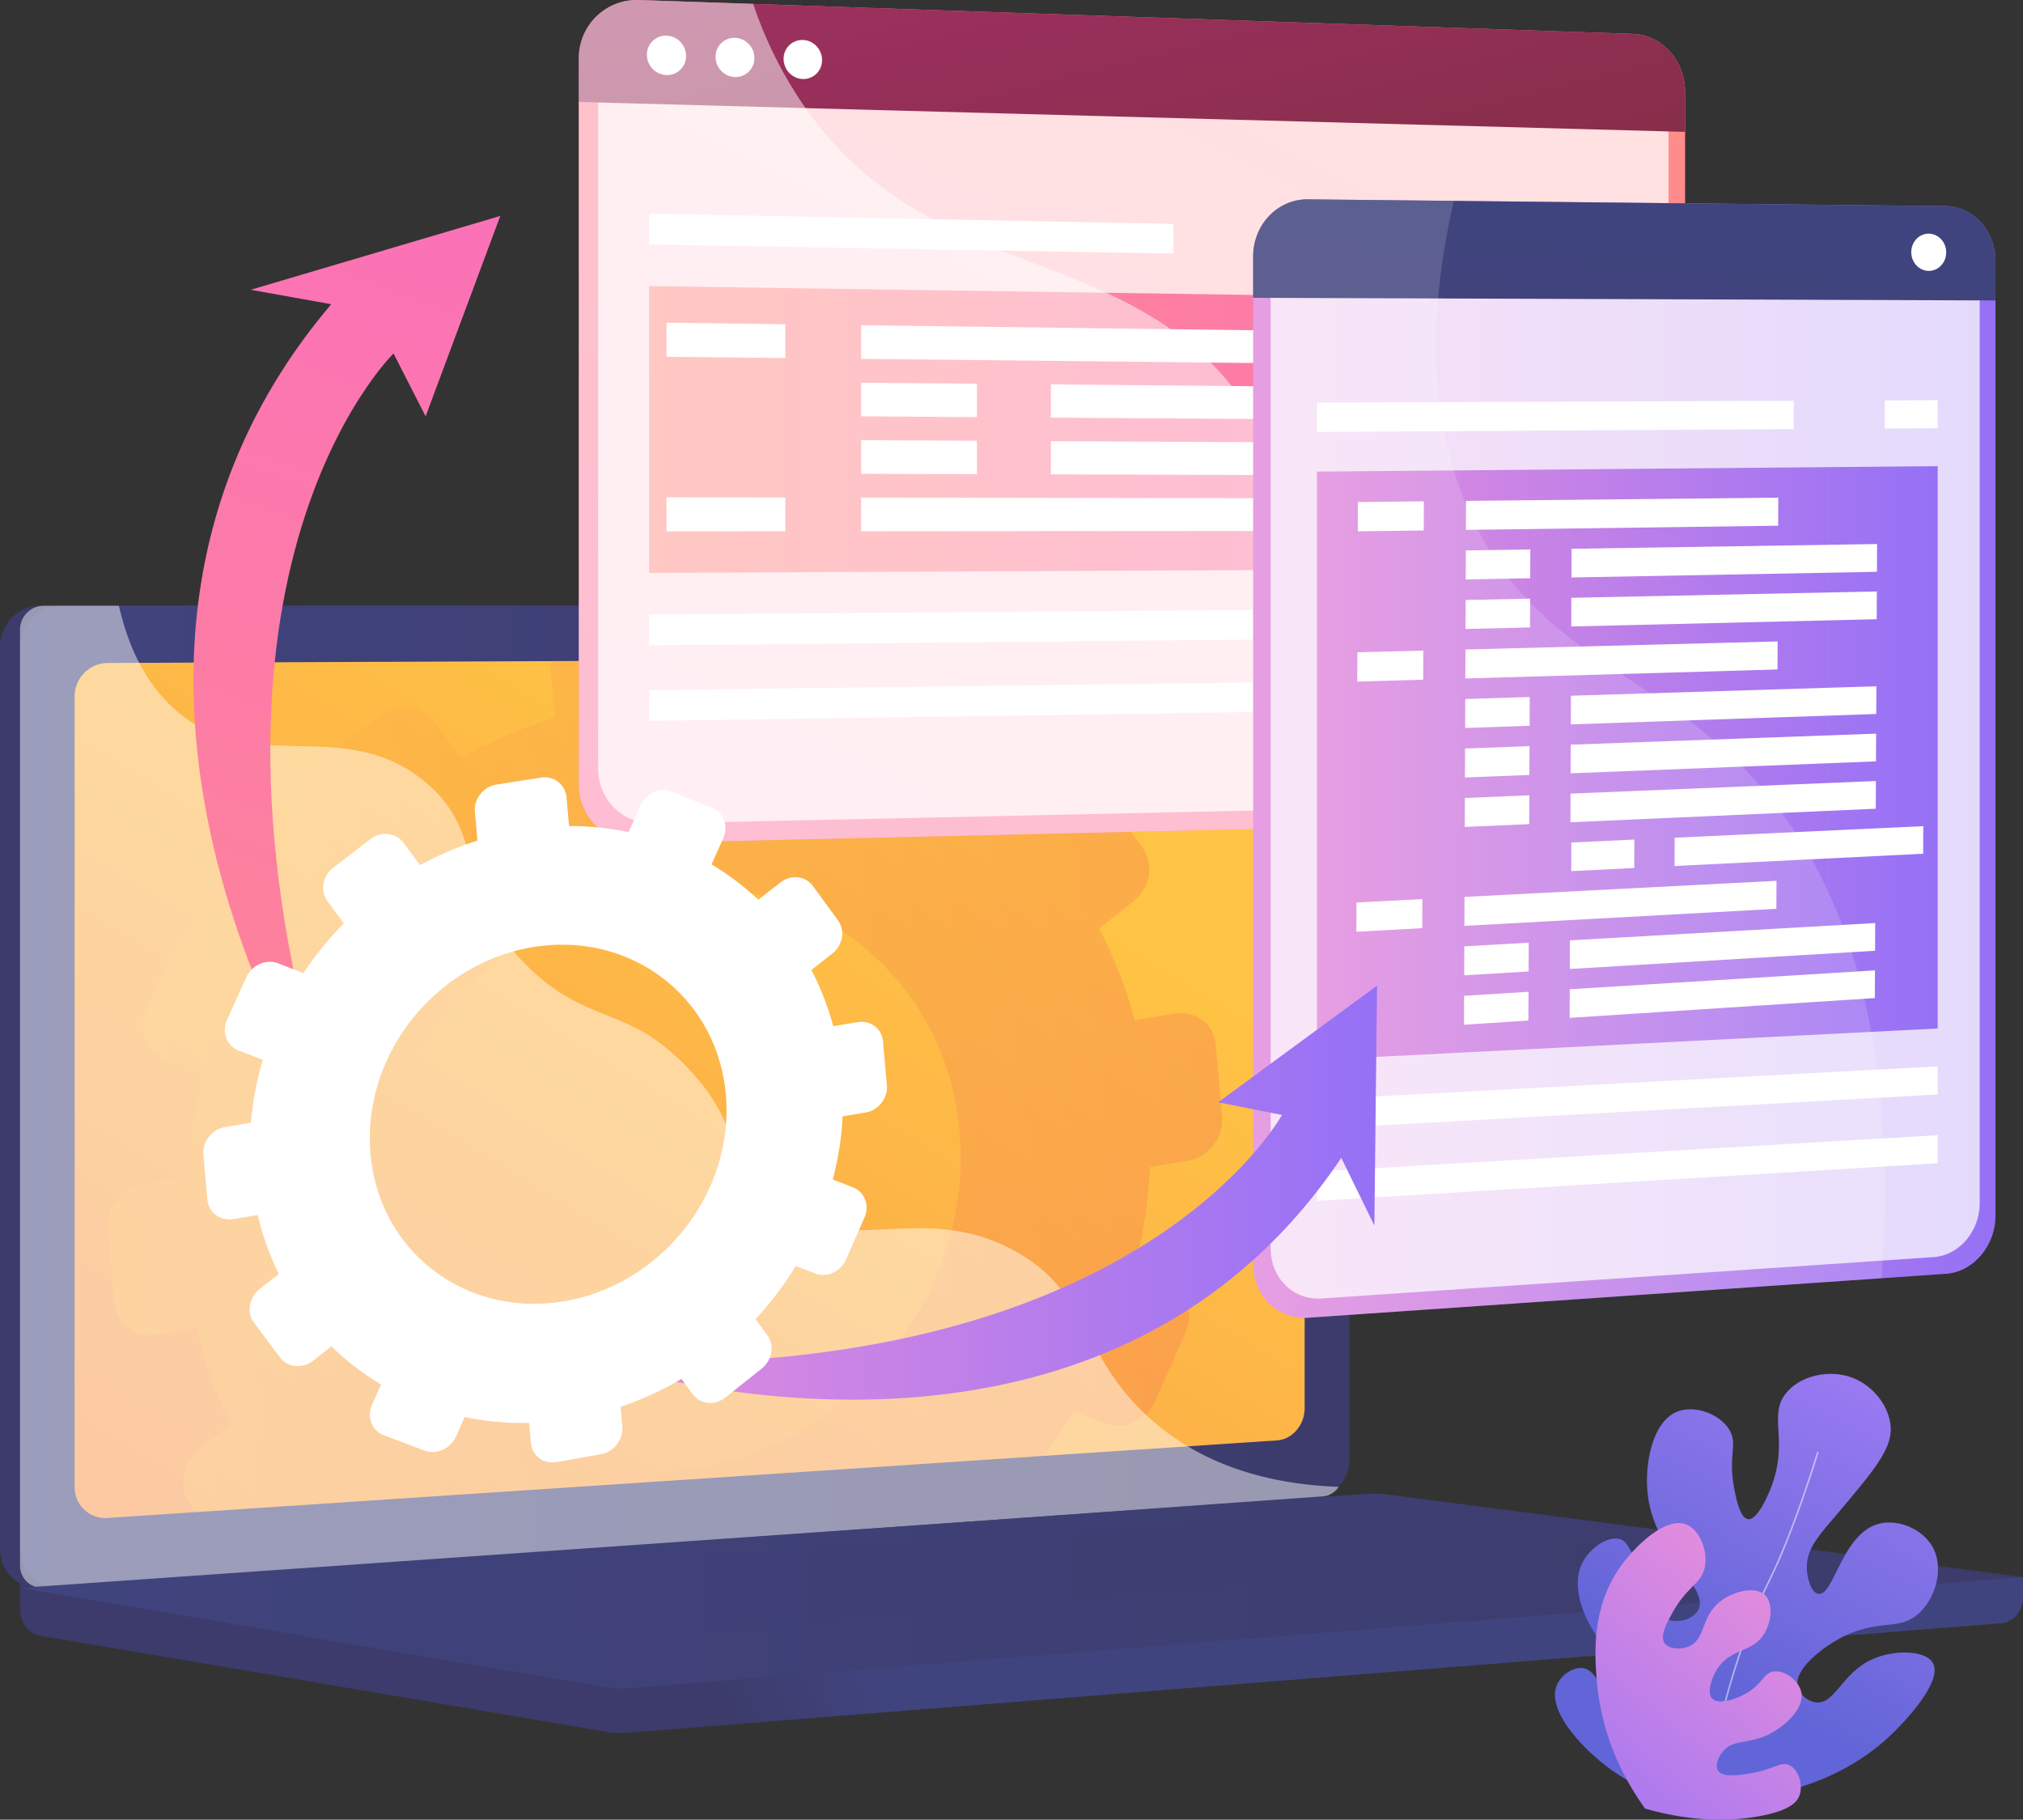 <svg xmlns="http://www.w3.org/2000/svg" xmlns:xlink="http://www.w3.org/1999/xlink" viewBox="0 0 2841.89 2556.12"><rect x="0" y="0" width="2841.89" height="2556.12" fill="#333333" stroke="none"/><defs><style>.cls-1{isolation:isolate;}.cls-2{fill:url(#linear-gradient);}.cls-3{fill:url(#linear-gradient-2);}.cls-4{fill:url(#linear-gradient-3);}.cls-5{fill:url(#linear-gradient-4);}.cls-11,.cls-6{opacity:0.3;mix-blend-mode:multiply;}.cls-7{fill:url(#linear-gradient-5);}.cls-13,.cls-8,.cls-9{fill:#fff;}.cls-9{opacity:0.48;}.cls-13,.cls-16,.cls-17,.cls-9{mix-blend-mode:soft-light;}.cls-10{fill:url(#linear-gradient-6);}.cls-11{fill:url(#linear-gradient-7);}.cls-12{fill:url(#linear-gradient-8);}.cls-13{opacity:0.74;}.cls-14{fill:url(#linear-gradient-9);}.cls-15{fill:url(#linear-gradient-10);}.cls-16,.cls-23{opacity:0.5;}.cls-18{fill:url(#linear-gradient-11);}.cls-19{fill:url(#linear-gradient-12);}.cls-20{fill:url(#linear-gradient-13);}.cls-21{opacity:0.15;}.cls-22{fill:url(#linear-gradient-14);}.cls-24{fill:url(#linear-gradient-15);}.cls-25{fill:url(#linear-gradient-16);}.cls-26{fill:url(#linear-gradient-17);}</style><linearGradient id="linear-gradient" x1="1216.99" y1="2322.11" x2="1019.43" y2="2405.08" gradientUnits="userSpaceOnUse"><stop offset="0" stop-color="#40447e"></stop><stop offset="1" stop-color="#3c3b6b"></stop></linearGradient><linearGradient id="linear-gradient-2" x1="896.68" y1="1494.13" x2="694.86" y2="1578.89" xlink:href="#linear-gradient"></linearGradient><linearGradient id="linear-gradient-3" x1="28.12" y1="1540.25" x2="1895.92" y2="1540.25" xlink:href="#linear-gradient"></linearGradient><linearGradient id="linear-gradient-4" x1="1208.75" y1="1086.05" x2="-227.23" y2="3433.56" gradientUnits="userSpaceOnUse"><stop offset="0" stop-color="#ffc444"></stop><stop offset="1" stop-color="#f36f56"></stop></linearGradient><linearGradient id="linear-gradient-5" x1="207.62" y1="1587.75" x2="1787.72" y2="1587.75" gradientTransform="matrix(0.99, -0.12, 0.12, 0.99, -266.78, 57.88)" xlink:href="#linear-gradient-4"></linearGradient><linearGradient id="linear-gradient-6" x1="28.12" y1="2235" x2="2841.89" y2="2235" xlink:href="#linear-gradient"></linearGradient><linearGradient id="linear-gradient-7" x1="304.06" y1="2213.22" x2="2365.69" y2="2213.22" xlink:href="#linear-gradient"></linearGradient><linearGradient id="linear-gradient-8" x1="2032.09" y1="-306.69" x2="755.35" y2="2246.79" gradientUnits="userSpaceOnUse"><stop offset="0" stop-color="#ff9085"></stop><stop offset="1" stop-color="#fb6fbb"></stop></linearGradient><linearGradient id="linear-gradient-9" x1="1456.42" y1="-404.22" x2="1720.18" y2="650.86" gradientUnits="userSpaceOnUse"><stop offset="0" stop-color="#ab316d"></stop><stop offset="1" stop-color="#792d3d"></stop></linearGradient><linearGradient id="linear-gradient-10" x1="911.89" y1="603.31" x2="2281.83" y2="603.31" xlink:href="#linear-gradient-8"></linearGradient><linearGradient id="linear-gradient-11" x1="1760.42" y1="1065.63" x2="2803.25" y2="1065.63" gradientUnits="userSpaceOnUse"><stop offset="0" stop-color="#e38ddd"></stop><stop offset="1" stop-color="#9571f6"></stop></linearGradient><linearGradient id="linear-gradient-12" x1="2288.23" y1="330.99" x2="2184.61" y2="1267.55" xlink:href="#linear-gradient"></linearGradient><linearGradient id="linear-gradient-13" x1="1850.05" y1="1071.82" x2="2722.07" y2="1071.82" xlink:href="#linear-gradient-11"></linearGradient><linearGradient id="linear-gradient-14" x1="2702.61" y1="1832.37" x2="2419.21" y2="2373.13" gradientUnits="userSpaceOnUse"><stop offset="0" stop-color="#aa80f9"></stop><stop offset="1" stop-color="#6165d7"></stop></linearGradient><linearGradient id="linear-gradient-15" x1="2504.56" y1="2239.23" x2="2179.28" y2="2629.17" xlink:href="#linear-gradient-11"></linearGradient><linearGradient id="linear-gradient-16" x1="966.68" y1="209.6" x2="-35.19" y2="2213.34" gradientTransform="matrix(0.99, -0.12, 0.12, 0.99, -266.78, 57.88)" gradientUnits="userSpaceOnUse"><stop offset="0" stop-color="#fb6fbb"></stop><stop offset="1" stop-color="#ff9085"></stop></linearGradient><linearGradient id="linear-gradient-17" x1="839.09" y1="1675.34" x2="1934.46" y2="1675.34" xlink:href="#linear-gradient-11"></linearGradient></defs><title>ra-0604001747</title><g class="cls-1"><g id="Layer_2" data-name="Layer 2"><g id="Illustration"><g id="Cross-platform_software" data-name="Cross-platform software"><path class="cls-2" d="M2841.89,2215.24,28.12,2192.08v68.53c0,18.6,12.27,34.41,28.89,37.23l795.65,134.94a115.74,115.74,0,0,0,28.55,1.27l1930.1-153.85c17.23-1.38,30.58-17.24,30.58-36.35Z"></path><path class="cls-3" d="M1820.78,2104.16,57.22,2229.52C25.66,2231.76,0,2207.93,0,2176.27V908.14a57.29,57.29,0,0,1,57.22-57.31H1820.78c26,0,47,23.2,47,51.81V2049C1867.8,2077.62,1846.78,2102.31,1820.78,2104.16Z"></path><path class="cls-4" d="M1848.9,2104.16,85.34,2229.52c-31.56,2.24-57.22-21.59-57.22-53.25V908.14a57.29,57.29,0,0,1,57.22-57.31H1848.9c26,0,47,23.2,47,51.81V2049C1895.92,2077.62,1874.9,2102.31,1848.9,2104.16Z"></path><path class="cls-5" d="M1832.76,966.9V1978.15c0,23.52-17.34,43.75-38.8,45.19l-328.6,21.78L276.14,2124l-124.76,8.28c-25.66,1.68-46.54-17.9-46.54-43.72V978.27a46.93,46.93,0,0,1,46.54-47l622.47-2.58,211-.89,168.08-.69,147.81-.62L1794,924.45C1815.42,924.39,1832.76,943.38,1832.76,966.9Z"></path><g class="cls-6"><path class="cls-7" d="M1668.74,1630.49c29.23-5,50.79-32.77,48.18-62.16L1708,1468.11c-2.61-29.4-28.4-49.32-57.63-44.44L1594,1433a626.51,626.51,0,0,0-50-128.86l48-37.64c24-18.85,29.84-52.85,12.94-76l-57.62-78.82c-16.94-23.15-50.22-26.69-74.32-7.83l-50.56,39.46a608.29,608.29,0,0,0-107.18-80.91l26.75-59.9c12.47-27.92.82-59.24-26-70l-15.25-6.08-147.81.62,0,0-27.51,61.37A652.1,652.1,0,0,0,989,974.63l-4.15-46.81-211,.89a53,53,0,0,0-.45,13.22l5.84,65.88a729.08,729.08,0,0,0-131.4,56.53l-38-51.42c-17.34-23.45-51.45-27.06-76.17-8l-84.52,65c-24.83,19.06-30.88,53.61-13.46,77.1L473,1197.28a770.38,770.38,0,0,0-92.45,114.26l-57.66-22.46c-27.58-10.75-60.38,3.54-73.26,31.94l-43.92,96.88c-12.92,28.47-1,60.21,26.72,70.89l55.08,21.32a708.68,708.68,0,0,0-27.2,144l-58.52,9.69c-30.43,5-53,33.48-50.28,63.5l9.07,102.38c2.68,30,29.5,50.17,59.93,45l55.26-9.3a631.37,631.37,0,0,0,48.52,135.14l-43.47,34c-25,19.48-31,54.23-13.53,77.62l8.85,11.85,1189.22-78.85a757.74,757.74,0,0,0,42.89-62.85l44.2,17.1c26.72,10.3,58.39-4,70.78-32.11l42.18-95.51c12.36-28,.79-59.11-25.86-69.48l-46.47-18.13a701.88,701.88,0,0,0,22.43-144.69ZM979.33,2062.67c-225.3,39-425.14-111.79-445.13-337s147.68-437.44,373.18-473.94c224.16-36.27,420.91,115,440.66,337.77S1203.28,2024,979.33,2062.67Z"></path></g><path class="cls-8" d="M1029.4,885.52c0,11.78-9.07,21.36-20.28,21.39s-20.33-9.51-20.33-21.32,9.11-21.39,20.33-21.39S1029.4,873.73,1029.4,885.52Z"></path><path class="cls-9" d="M1424,1756.36c-136-73.58-242.86,19.65-346-72.34-62.55-55.77-31.84-97.36-108.8-180.7C883.93,1411,828.44,1442,742.77,1359c-108.32-105-54.14-186.77-147.45-262.19-113.19-91.5-235.26-6.81-343-94.56-46.47-37.84-72-92.86-85.29-151.38H61.6a33.57,33.57,0,0,0-33.48,33.64V2199c0,18.58,15,32.57,33.48,31.25L1859,2101.92c8.82-.63,16.64-5.81,21.66-13.32-131.57-4.82-212.4-49.19-264.07-95C1515.47,1903.83,1533,1815.35,1424,1756.36Z"></path><path class="cls-10" d="M1919.19,2098.47l-1891.07,132,824.54,139.84a115.73,115.73,0,0,0,28.55,1.26l1960.68-156.29-892.61-115.87A151.37,151.37,0,0,0,1919.19,2098.47Z"></path><polygon class="cls-11" points="304.06 2233.75 1878.43 2122.25 2365.69 2185 804.88 2304.18 304.06 2233.75"></polygon><path class="cls-12" d="M2294.06,47.58,897.85.05C851.13-1.54,813.1,35.26,813.1,82.26v1019a82.66,82.66,0,0,0,84.75,83.14l1396.21-32.11c40.48-.93,73.16-36.94,73.16-80.43v-943C2367.22,85.32,2334.54,49,2294.06,47.58Z"></path><path class="cls-13" d="M840.24,1079.83V104c0-43.49,35.15-77.6,78.35-76.18L2276,72.22c37.57,1.24,67.93,34.94,67.93,75.29V1052.9c0,40.35-30.36,73.72-67.93,74.53l-1357.4,29.45A76.57,76.57,0,0,1,840.24,1079.83Z"></path><path class="cls-14" d="M2294.06,47.58,897.85.05C851.13-1.54,813.1,35.26,813.1,82.26v61l1554.12,42V128.82C2367.22,85.32,2334.54,49,2294.06,47.58Z"></path><path class="cls-8" d="M963.8,78.59a26.62,26.62,0,0,1-27.49,26.85,28.64,28.64,0,0,1-27.56-28.52,26.62,26.62,0,0,1,27.56-26.85A28.65,28.65,0,0,1,963.8,78.59Z"></path><path class="cls-8" d="M1059.76,81.5a26.44,26.44,0,0,1-27.24,26.73,28.44,28.44,0,0,1-27.3-28.38,26.43,26.43,0,0,1,27.3-26.73A28.44,28.44,0,0,1,1059.76,81.5Z"></path><path class="cls-8" d="M1154.83,84.39a26.25,26.25,0,0,1-27,26.61c-14.93-.44-27-13.09-27-28.25a26.25,26.25,0,0,1,27-26.61C1142.76,56.61,1154.83,69.26,1154.83,84.39Z"></path><polygon class="cls-15" points="2281.83 798.3 911.89 804.77 911.89 401.85 2281.83 421.99 2281.83 798.3"></polygon><polygon class="cls-8" points="2281.83 893.33 911.89 906.51 911.89 863.25 2281.83 852.92 2281.83 893.33"></polygon><polygon class="cls-8" points="2281.83 992.46 911.89 1012.65 911.89 969.39 2281.83 952.05 2281.83 992.46"></polygon><polygon class="cls-8" points="1648.67 314.55 911.89 300.11 911.89 343.37 1648.67 356.28 1648.67 314.55"></polygon><polygon class="cls-8" points="2203.66 325.43 2203.66 366 2281.84 367.37 2281.84 326.96 2203.66 325.43"></polygon><g class="cls-16"><path class="cls-8" d="M1750.66,569.55C1587.54,332.2,1305.4,407.11,1127,145.09A573.42,573.42,0,0,1,1058.11,5.5L897.85.05C851.13-1.54,813.1,35.26,813.1,82.26v1019a82.66,82.66,0,0,0,84.75,83.14L1959.74,1160a892.11,892.11,0,0,1-85.94-153.76C1778.61,787.54,1849.1,712.8,1750.66,569.55Z"></path></g><g class="cls-17"><polygon class="cls-8" points="1103.15 502.96 936.28 501.18 936.28 453.32 1103.15 455.47 1103.15 502.96"></polygon><polygon class="cls-8" points="1994.62 512.45 1209.68 504.09 1209.68 456.84 1994.62 466.94 1994.62 512.45"></polygon><polygon class="cls-8" points="1372.37 585.92 1209.68 584.8 1209.68 537.55 1372.37 539.03 1372.37 585.92"></polygon><polygon class="cls-8" points="2242.02 591.89 1476.24 586.63 1476.24 539.97 2242.02 546.92 2242.02 591.89"></polygon><polygon class="cls-8" points="1372.37 666.02 1209.68 665.52 1209.68 618.27 1372.37 619.13 1372.37 666.02"></polygon><polygon class="cls-8" points="2242.02 668.69 1476.24 666.34 1476.24 619.68 2242.02 623.73 2242.02 668.69"></polygon><polygon class="cls-8" points="1103.15 746.31 936.28 746.43 936.28 698.57 1103.15 698.82 1103.15 746.31"></polygon><polygon class="cls-8" points="1994.62 745.67 1209.68 746.23 1209.68 698.98 1994.62 700.16 1994.62 745.67"></polygon></g><path class="cls-18" d="M2733.7,289.48,1837.31,280c-42.39-.45-76.89,35.47-76.89,80.23V1775.31c0,44.76,34.5,78.67,76.89,75.75l896.39-61.75c38.47-2.65,69.55-39.17,69.55-81.57V367C2803.25,324.59,2772.17,289.88,2733.7,289.48Z"></path><path class="cls-13" d="M1785,1753.81V380.33c0-41.43,31.89-74.72,71.09-74.35l860.38,7.95c35.72.33,64.58,32.49,64.58,71.83v1304.5c0,39.35-28.86,73.19-64.58,75.6L1856.13,1824C1816.93,1826.66,1785,1795.23,1785,1753.81Z"></path><path class="cls-19" d="M2733.7,289.48,1837.31,280c-42.39-.45-76.89,35.47-76.89,80.23v58.13l1042.83,3.69V367C2803.25,324.59,2772.17,289.88,2733.7,289.48Z"></path><path class="cls-8" d="M2734,354.53c0,14.42-11,26.05-24.51,26s-24.57-11.86-24.57-26.31,11-26.09,24.57-26S2734,340.11,2734,354.53Z"></path><polygon class="cls-20" points="2722.07 1444.72 1850.05 1488.85 1850.05 662.47 2722.07 654.8 2722.07 1444.72"></polygon><polygon class="cls-8" points="2722.07 1537.37 1850.05 1585.78 1850.05 1544.56 2722.07 1497.97 2722.07 1537.37"></polygon><polygon class="cls-8" points="2722.07 1634.02 1850.05 1686.89 1850.05 1645.67 2722.07 1594.62 2722.07 1634.02"></polygon><polygon class="cls-8" points="2519.8 562.94 1850.05 565.54 1850.05 606.76 2519.8 602.76 2519.8 562.94"></polygon><polygon class="cls-8" points="2647.77 562.44 2647.77 601.99 2722.07 601.55 2722.07 562.15 2647.77 562.44"></polygon><g class="cls-21"><path class="cls-8" d="M2498.16,1135.25C2354,945.49,2173.2,940.06,2072.5,737c-72.89-147-62.55-314.35-30.2-454.81l-205-2.16c-42.39-.45-76.89,35.47-76.89,80.23V1775.31c0,44.76,34.5,78.67,76.89,75.75l805.94-55.52C2668.06,1437.18,2581.83,1245.4,2498.16,1135.25Z"></path></g><g class="cls-17"><polygon class="cls-8" points="2000.05 745.14 1907.42 746.38 1907.57 705.18 2000.21 704.22 2000.05 745.14"></polygon><polygon class="cls-8" points="2497.95 738.47 2059.28 744.35 2059.44 703.6 2498.13 699.05 2497.95 738.47"></polygon><polygon class="cls-8" points="2149.6 812.26 2059.02 813.94 2059.17 773.2 2149.76 771.79 2149.6 812.26"></polygon><polygon class="cls-8" points="2636.7 803.22 2207.53 811.18 2207.69 770.89 2636.89 764.22 2636.7 803.22"></polygon><polygon class="cls-8" points="2149.32 881.36 2058.75 883.51 2058.9 842.78 2149.48 840.91 2149.32 881.36"></polygon><polygon class="cls-8" points="2636.38 869.81 2207.24 879.99 2207.41 839.71 2636.57 830.83 2636.38 869.81"></polygon><polygon class="cls-8" points="1999.27 954.77 1906.66 957.44 1906.81 916.27 1999.42 913.87 1999.27 954.77"></polygon><polygon class="cls-8" points="2497.01 940.4 2058.48 953.06 2058.64 912.34 2497.19 901.01 2497.01 940.4"></polygon><polygon class="cls-8" points="2148.76 1019.51 2058.21 1022.59 2058.37 981.89 2148.93 979.08 2148.76 1019.51"></polygon><polygon class="cls-8" points="2635.72 1002.95 2206.67 1017.54 2206.84 977.29 2635.91 963.99 2635.72 1002.95"></polygon><polygon class="cls-8" points="2148.49 1088.57 2057.94 1092.11 2058.1 1051.41 2148.65 1048.14 2148.49 1088.57"></polygon><polygon class="cls-8" points="2635.39 1069.5 2206.39 1086.3 2206.56 1046.05 2635.59 1030.54 2635.39 1069.5"></polygon><polygon class="cls-8" points="2148.21 1157.6 2057.67 1161.61 2057.83 1120.92 2148.37 1117.19 2148.21 1157.6"></polygon><polygon class="cls-8" points="2635.07 1136.03 2206.11 1155.03 2206.27 1114.8 2635.26 1097.08 2635.07 1136.03"></polygon><polygon class="cls-8" points="2295.75 1219.31 2207.22 1223.68 2207.38 1183.46 2295.93 1179.35 2295.75 1219.31"></polygon><polygon class="cls-8" points="2701.64 1199.24 2352.38 1216.51 2352.55 1176.72 2701.84 1160.5 2701.64 1199.24"></polygon><polygon class="cls-8" points="1997.95 1303.79 1905.4 1308.84 1905.55 1267.72 1998.11 1262.94 1997.95 1303.79"></polygon><polygon class="cls-8" points="2495.44 1276.63 2057.14 1300.56 2057.29 1259.89 2495.62 1237.28 2495.44 1276.63"></polygon><polygon class="cls-8" points="2147.38 1364.6 2056.87 1370 2057.02 1329.35 2147.54 1324.21 2147.38 1364.6"></polygon><polygon class="cls-8" points="2634.09 1335.53 2205.25 1361.14 2205.42 1320.93 2634.28 1296.61 2634.09 1335.53"></polygon><polygon class="cls-8" points="2147.1 1433.56 2056.6 1439.43 2056.76 1398.79 2147.26 1393.19 2147.1 1433.56"></polygon><polygon class="cls-8" points="2633.76 1401.99 2204.97 1429.81 2205.14 1389.61 2633.95 1363.08 2633.76 1401.99"></polygon></g><path class="cls-22" d="M2388.84,2530.91c-33-2.62-75.32-11.81-115.9-38.34-43.91-28.7-101.09-87.69-86.17-124.86,5.57-13.88,21.62-25.76,35.72-24.63,20.84,1.67,23.26,30.61,59.44,62.09,6.69,5.82,41.26,35.9,58.45,25.76,8.54-5,11.07-19,9.67-29.61-4.07-31-42-35.81-78.4-69.41-36.94-34.07-67.73-93.49-50.13-133.67,10.12-23.09,36.87-41.32,54.46-36.2,7.51,2.19,12.28,8.33,35.1,57.63,18.72,40.46,22.89,52.26,35,56.09,12.43,3.95,31.76-1,39.1-13.25,19.13-31.89-63.54-79-71-168.22-3.36-40,7.46-99.27,43.68-112,24.48-8.59,59.36,4.53,72,27,11.37,20.25-2.44,35.49,6.23,81,2.63,13.81,8.05,42.21,19.48,43.7,13.42,1.75,28.43-34.47,31.9-43.29,26.12-66.4-3.83-100.55,20.8-132.79,19.2-25.14,61-35.24,94.1-22.54,29,11.11,52.14,40,53.69,70,1.57,30.46-24.05,60.79-75.3,121.45-24.3,28.76-43.64,48.2-42.54,76.79.54,13.94,6.07,33.54,16.05,35.33,22,4,32.88-84.77,85.1-98.47,26.72-7,59.94,6.77,74.53,30.86,17.89,29.52,5.91,71.36-16.56,93.36-29.31,28.71-59.37,6.89-114.53,37.73-24.46,13.68-62.92,42.77-57.29,66.83,2.46,10.48,13.44,20.74,25.49,22.11,27,3.06,35.93-41.2,79.36-60.66,31.29-14,74.55-12.51,84.83,5.14,14.51,24.91-37,81.46-64.42,106.45C2617.54,2472.43,2539.43,2529.72,2388.84,2530.91Z"></path><g class="cls-23"><path class="cls-8" d="M2403.68,2516.72c-4.36-74,44.68-224.86,80.36-296.16,34.92-69.76,68.31-180.13,68.65-181.24l2.17.66c-.33,1.11-33.79,111.66-68.79,181.6-35.57,71.08-84.47,221.33-80.12,295Z"></path></g><path class="cls-24" d="M2311,2540.56c-24.88-34.55-61.39-96.88-67.93-180.28-2.7-34.37-8-101.49,33.09-159.38,20.47-28.86,63.87-71.54,93.19-59.23,18.87,7.93,30.58,38.06,25.26,61-5.37,23.1-24.9,25.24-46.16,64.45-7.87,14.51-16.86,31.54-10,41.16,5.77,8,21.61,9.49,33.49,4.68,24.54-10,16.87-40.51,43.4-62.42,18.87-15.59,50.31-22.91,63.88-10.15,11.79,11.08,9.73,37-.68,54.23-16.67,27.63-46.57,19.52-66.06,49.73-8.64,13.41-14.79,33.65-7.22,41.65,8.62,9.12,34,1.24,50.26-8.84,21.47-13.32,22.27-27.48,36.41-29.25,15.77-2,35.49,13,38.58,29.66,4.32,23.27-24.24,48.37-46.85,59.28-28.95,14-50.46,5.77-64.6,24.85-5.19,7-9.94,18.42-5.69,25.36,6.07,9.89,28,6.62,42.58,4.46,35.46-5.28,45.22-18.14,57.93-11.89s19.5,27.69,13.93,42.67c-3.09,8.33-12.38,21.23-58.4,29.31C2437.2,2557.23,2383.08,2561.21,2311,2540.56Z"></path><path class="cls-25" d="M475.75,1602.68S23.82,947.79,465.3,427.35l-113.09-20.3,350.6-103.74L597.92,584.81l-45.1-88.3S221.4,819.08,475.75,1602.68Z"></path><path class="cls-26" d="M839.09,1913s694.64,236,1045.13-286.6l46.48,95.2,3.76-337.09-223.29,163.9,89.68,17.78S1598.16,1941.36,839.09,1913Z"></path><path class="cls-8" d="M285.77,1622l5.57,62.77c1.64,18.42,18.09,30.79,36.75,27.65l33.9-5.72a387,387,0,0,0,29.76,82.9l-26.66,20.82c-15.32,11.95-19,33.27-8.31,47.6l36.54,48.81C404,1921.13,425.1,1923,440.37,1911l25.22-19.78a374.5,374.5,0,0,0,69.74,53.59l-12.55,28c-7.84,17.5-.55,36.84,16.28,43.19l57.28,21.6c16.78,6.33,36.7-2.71,44.5-20.18l12-26.89a399.57,399.57,0,0,0,90.5,8.28l2.47,27.82c1.62,18.24,17.78,30.39,36.08,27.14l62.28-11.08c18.24-3.24,31.7-20.62,30.09-38.81l-2.46-27.73A448.52,448.52,0,0,0,957.24,1937l16.13,21.76c10.46,14.12,31,16,45.89,4.11l50.63-40.31c14.83-11.81,18.41-32.8,8-46.9l-16.68-22.58a470.08,470.08,0,0,0,56.69-74.72l27.11,10.49c16.39,6.33,35.82-2.48,43.41-19.68l25.86-58.59c7.58-17.17.49-36.24-15.85-42.61l-28.51-11.11a430.94,430.94,0,0,0,13.76-88.74l32.65-5.5c17.93-3,31.15-20.09,29.55-38.12l-5.45-61.47c-1.6-18-17.42-30.24-35.35-27.27l-34.58,5.73a384.31,384.31,0,0,0-30.67-79l29.45-23.09c14.75-11.57,18.3-32.42,7.94-46.6l-35.35-48.34c-10.38-14.2-30.79-16.36-45.58-4.81l-31,24.2a374.26,374.26,0,0,0-65.74-49.62l16.4-36.74c7.65-17.12.51-36.32-16-42.89l-56.2-22.45c-16.51-6.6-36.14,1.95-43.83,19.11l-16.87,37.66a399,399,0,0,0-83.65-8.54l-3.57-40.29c-1.62-18.2-17.73-30.63-36-27.77l-62.39,9.77c-18.34,2.87-31.9,20-30.28,38.24l3.58,40.4a447.49,447.49,0,0,0-80.59,34.66l-23.3-31.53c-10.62-14.39-31.54-16.6-46.72-4.93l-51.83,39.85c-15.23,11.7-18.93,32.88-8.25,47.29L483,1296.94a471.94,471.94,0,0,0-56.7,70.07l-35.37-13.78c-16.92-6.6-37,2.17-44.93,19.59L319,1432.24c-7.92,17.46-.58,36.92,16.38,43.49l33.8,13.06a434.06,434.06,0,0,0-16.67,88.3l-35.91,6C298,1586.14,284.14,1603.58,285.77,1622Zm234.71-1c-12.25-138.1,90.57-268.3,228.89-290.67,137.48-22.24,258.14,70.55,270.26,207.14S930.84,1804,793.49,1827.7C655.31,1851.59,532.74,1759.12,520.48,1621Z"></path></g></g></g></g></svg>